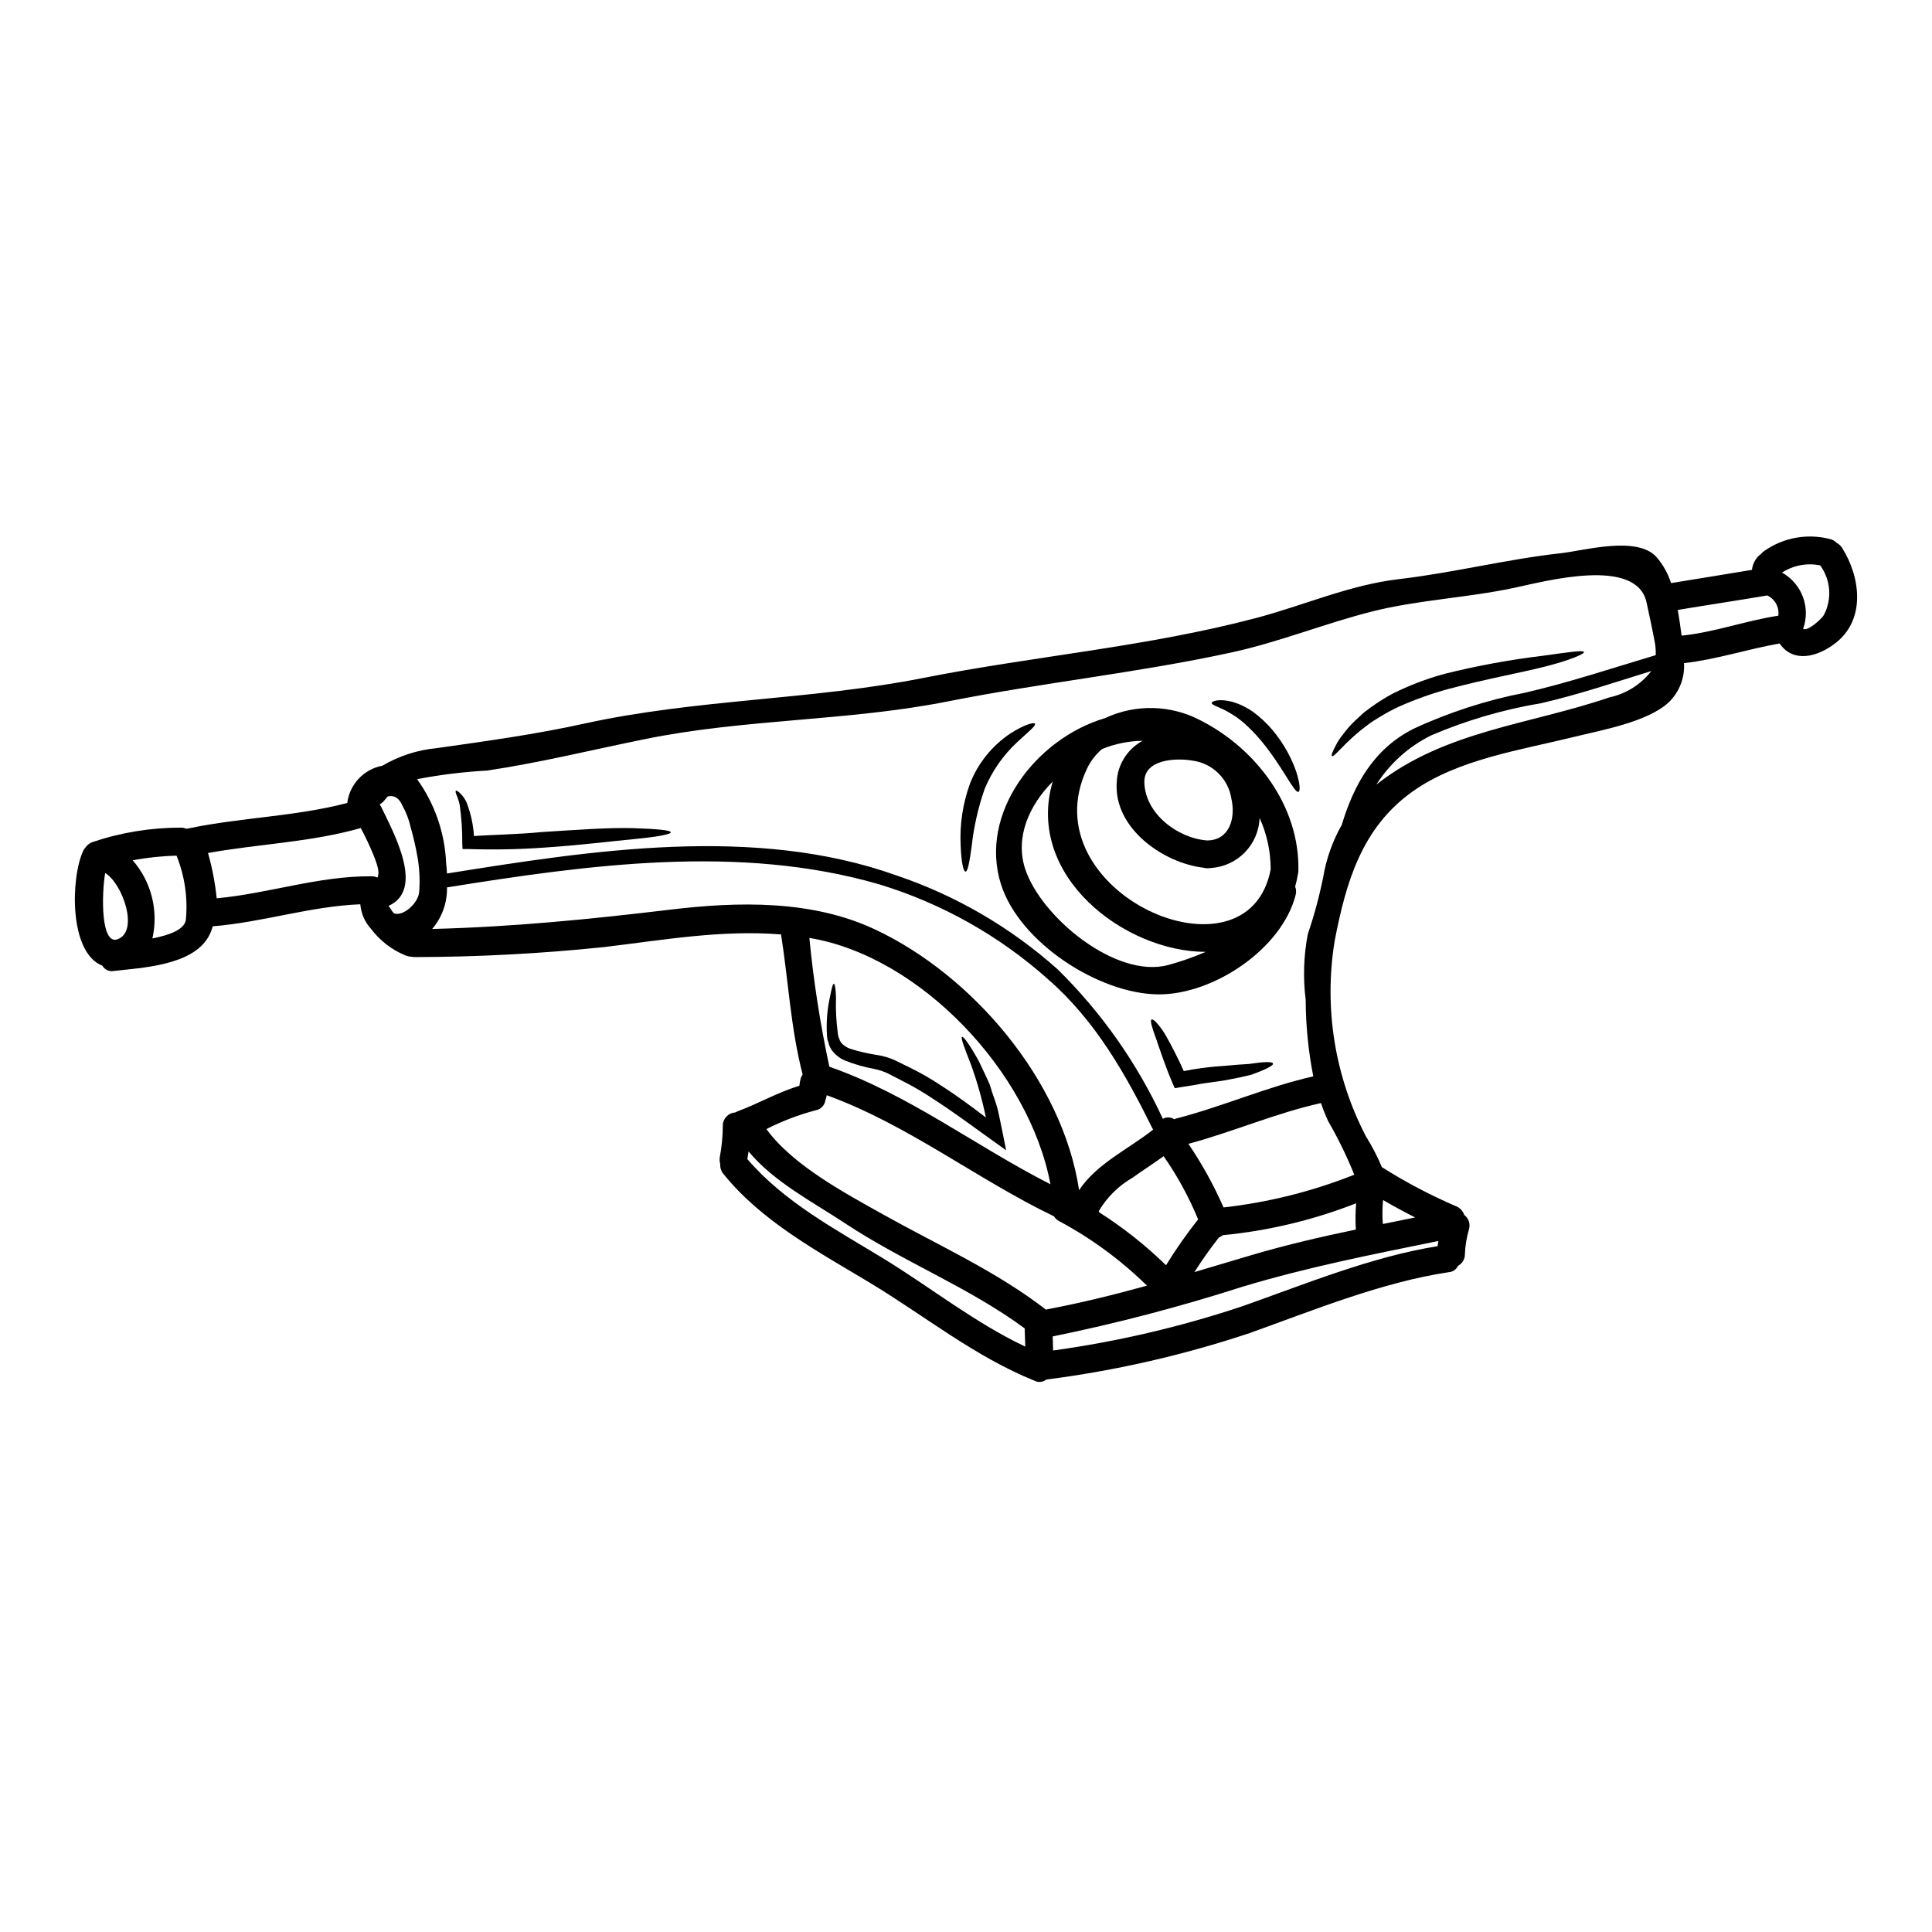 <?xml version="1.0" encoding="UTF-8"?>
<!-- Uploaded to: ICON Repo, www.iconrepo.com, Generator: ICON Repo Mixer Tools -->
<svg fill="#000000" width="800px" height="800px" version="1.1" viewBox="144 144 512 512" xmlns="http://www.w3.org/2000/svg">
 <g>
  <path d="m632.18 289.2c4.801 7.598 6.348 18.816-1.617 25.117-4.949 3.898-11.297 5.391-14.875 0.32-0.047-0.023-0.098-0.074-0.145-0.098-8.477 1.496-16.66 4.238-25.262 5.195v-0.004c0.234 3.902-1.254 7.707-4.07 10.414-5.707 5.266-17.984 7.375-25.164 9.164-14.09 3.481-30.605 5.879-42.641 14.41-13.551 9.605-17.711 24.086-20.73 39.754h0.004c-2.867 17.691 0.055 35.832 8.332 51.727 1.621 2.578 3.023 5.289 4.195 8.102 6.254 3.957 12.805 7.414 19.602 10.34 1.059 0.398 1.879 1.254 2.231 2.328 1.152 0.863 1.656 2.34 1.273 3.727-0.637 2.168-1.004 4.406-1.102 6.66 0.027 1.305-0.688 2.512-1.84 3.113-0.434 0.953-1.355 1.594-2.402 1.668-17.711 2.644-35.922 10.098-52.781 16.137-17.531 5.844-35.59 9.973-53.922 12.324-0.863 0.691-2.047 0.828-3.039 0.34-15.938-6.422-29.195-17.262-43.812-26.059-13.723-8.266-28.496-16.137-38.715-28.793-0.598-0.738-0.895-1.672-0.832-2.621-0.18-0.613-0.215-1.258-0.102-1.883 0.508-2.711 0.77-5.457 0.789-8.211-0.039-1.855 1.383-3.414 3.231-3.543 0.223-0.121 0.453-0.227 0.688-0.32 5.562-2.059 10.707-5.074 16.367-6.762 0.066-0.68 0.188-1.352 0.371-2.012 0.113-0.355 0.277-0.695 0.492-1.004-3.148-12.102-3.75-24.527-5.684-36.852v-0.242c-15.93-1.273-31.145 1.469-47.23 3.383l-0.004-0.004c-16.508 1.707-33.098 2.582-49.695 2.621-0.293 0.004-0.59-0.023-0.883-0.074-0.648-0.027-1.285-0.172-1.887-0.418-3.562-1.488-6.668-3.898-8.992-6.981-1.641-1.801-2.641-4.094-2.844-6.519-13.207 0.516-25.922 4.777-39.105 5.832-0.277 1.031-0.688 2.019-1.227 2.941-4.438 7.445-17.445 8.039-24.992 8.895h-0.004c-1.207 0.234-2.426-0.328-3.035-1.398-8.895-3.457-8.402-23.398-5.047-30.484 0.16-0.336 0.375-0.648 0.637-0.918 0.461-0.645 1.113-1.125 1.863-1.375 7.516-2.531 15.395-3.812 23.328-3.797 0.512-0.016 1.023 0.086 1.492 0.293 0.238-0.062 0.484-0.105 0.734-0.121 0.062 0 0.121-0.02 0.172-0.051 13.844-2.844 28.078-3.086 41.723-6.664 0.629-4.965 4.391-8.957 9.309-9.875 4.398-2.59 9.309-4.176 14.387-4.656 13.258-1.887 26.219-3.648 39.301-6.543 29.738-6.508 60.066-6.18 89.793-12.082 29.234-5.781 59.148-8.211 88.039-15.855 12.719-3.356 24.82-8.797 37.93-10.316 14.434-1.688 28.449-5.266 42.855-6.859 6.176-0.684 20.191-4.723 25.363 1.027h0.004c1.727 2.016 3.035 4.359 3.844 6.887 7.156-1.18 14.312-2.301 21.441-3.504 0.137-1.305 0.691-2.531 1.574-3.504 0.215-0.238 0.461-0.441 0.73-0.613 0.262-0.34 0.578-0.637 0.934-0.879 5.09-3.582 11.5-4.734 17.52-3.148 0.625 0.156 1.195 0.488 1.641 0.949 0.609 0.32 1.125 0.793 1.492 1.375zm-4.824 17.762v0.004c2.195-4.207 1.816-9.297-0.98-13.133-3.492-0.711-7.125-0.027-10.121 1.91 5.266 2.934 7.629 9.25 5.586 14.922 1.246 0.734 5.023-2.769 5.516-3.699zm-12.078 0.195-0.004 0.004c0.301-2.242-0.891-4.414-2.941-5.363-7.871 1.348-15.805 2.523-23.719 3.844 0.418 2.277 0.711 4.535 1.004 6.594 0 0.074 0.027 0.145 0.027 0.219 8.699-0.883 16.996-3.973 25.629-5.293zm-32.492 10.461-0.004 0.004c0.047-1.148-0.039-2.297-0.246-3.426-0.66-3.543-1.422-7.035-2.18-10.535-2.644-12.203-26.766-5.637-35.113-3.871-12.301 2.621-25.387 3.188-37.492 6.227-12.668 3.184-24.723 8.16-37.566 10.926-24.844 5.391-50.082 7.988-74.98 12.938-26.582 5.269-53.879 4.582-80.422 10.02-13.867 2.816-27.613 6.199-41.656 8.309l0.004-0.004c-6.242 0.34-12.457 1.102-18.598 2.281 4.699 6.539 7.379 14.309 7.707 22.355 0.098 0.836 0.172 1.719 0.219 2.648 38.297-6.129 81.621-12.891 119.06 0.488h0.004c15.809 5.332 30.375 13.82 42.809 24.945 11.586 11.406 21.016 24.812 27.836 39.574 0.957-0.527 2.125-0.48 3.035 0.121 0.211-0.105 0.434-0.188 0.664-0.242 12.227-3.148 23.84-8.355 36.168-11.125-1.312-6.676-1.984-13.461-2.012-20.266-0.73-5.809-0.543-11.695 0.562-17.445 1.68-4.922 3.039-9.949 4.07-15.047 0.812-4.883 2.477-9.582 4.922-13.887 3.207-10.609 8.426-20.117 18.992-25.457 9.445-4.391 19.395-7.609 29.621-9.582 11.727-2.715 23.074-6.512 34.59-9.945zm-12.23 11.176v0.004c4.391-0.938 8.309-3.406 11.051-6.961-9.656 2.969-19.234 6.227-29.086 8.5v0.004c-10.043 1.66-19.852 4.527-29.211 8.527-5.961 2.938-10.996 7.453-14.562 13.062 18.117-14.285 40.492-15.855 61.809-23.133zm-45.574 145.46c0.047-0.469 0.121-0.91 0.191-1.375-17.59 3.578-34.719 6.934-52.02 12.156-16.477 5.289-33.227 9.676-50.184 13.137 0.047 1.246 0.074 2.5 0.121 3.723 17.031-2.352 33.809-6.273 50.117-11.715 16.605-5.856 34.348-13.156 51.773-15.926zm-14.508-5.879c2.844-0.59 5.684-1.152 8.555-1.738-2.871-1.449-5.711-2.992-8.5-4.609h-0.004c-0.203 2.109-0.223 4.234-0.055 6.348zm-7.156 1.469c-0.148-2.32-0.121-4.644 0.074-6.961-11.336 4.445-23.238 7.293-35.359 8.457-0.324 0.258-0.68 0.48-1.055 0.66-2.297 2.93-4.449 5.973-6.441 9.117 5-1.473 9.996-2.957 14.996-4.461 9.262-2.742 18.5-4.875 27.785-6.812zm-0.418-14.531c-1.973-4.894-4.289-9.645-6.934-14.211-0.711-1.559-1.344-3.152-1.887-4.777-12.004 2.668-23.277 7.621-35.137 10.805 3.613 5.324 6.731 10.965 9.312 16.855 11.883-1.336 23.531-4.254 34.645-8.672zm-49.891 23.988c2.594-4.215 5.434-8.273 8.508-12.152-2.426-5.898-5.492-11.512-9.145-16.738-2.719 1.969-5.562 3.773-8.305 5.734-3.664 2.125-6.719 5.156-8.871 8.801 0.051 0.098 0.074 0.219 0.125 0.344 6.363 4.051 12.289 8.746 17.688 14.012zm-23.035-19.898c4.633-7.008 13.086-10.879 19.605-16.023-7.254-14.676-15.215-28.867-27.836-39.867h0.004c-12.914-11.531-28.184-20.117-44.746-25.156-37.027-10.758-77.145-5.168-114.54 0.812v-0.004c0.09 4.035-1.309 7.957-3.934 11.023 21.254-0.539 41.875-2.574 63.047-5.117 17.961-2.156 37.59-2.644 54.371 5.266 25.754 12.098 49.637 39.973 54.031 69.07zm-8.844 31.656c9.055-1.711 17.988-3.894 26.832-6.344v0.004c-6.902-6.781-14.742-12.543-23.277-17.105-0.562-0.289-1.039-0.73-1.371-1.273-20.535-9.898-38.691-24.285-60.223-32.098-0.047 0.43-0.16 0.852-0.34 1.246-0.152 1.406-1.227 2.535-2.625 2.758-4.5 1.188-8.863 2.852-13.012 4.969 6.957 9.633 21.195 17.176 30.996 22.668 14.41 8.062 29.82 14.957 42.93 25.07 0.039 0.027 0.07 0.066 0.094 0.109zm-5.414 9.805c-0.074-1.617-0.121-3.234-0.168-4.828-14.805-10.926-32.223-17.664-47.539-27.812-8.453-5.609-18.918-10.977-25.633-19.086-0.098 0.684-0.195 1.371-0.32 2.031 9.84 11.469 23.375 18.602 36.094 26.371 12.527 7.672 24.234 17.031 37.566 23.328zm6.664-43.027c-5.633-29.871-34.547-60.379-63.762-65.254-0.047 0.004-0.09-0.004-0.129-0.023 1.113 11.469 2.883 22.867 5.301 34.133 21.098 7.356 38.844 21.121 58.59 31.148zm-167.29-77.512c0.242-3.144 0.078-6.309-0.488-9.41-0.449-2.543-1.027-5.062-1.738-7.547-0.457-2.066-1.207-4.055-2.234-5.906-0.859-1.969-2.156-2.793-3.844-2.402v0.004c-0.305 0.309-0.594 0.633-0.859 0.98-0.352 0.465-0.805 0.848-1.32 1.125 0.156 0.207 0.293 0.43 0.414 0.66 3.285 6.859 11.645 21.93 1.938 26.246 0.023 0 0.023 0.023 0.023 0.047h-0.004c0.184 0.203 0.352 0.426 0.492 0.66 0.258 0.434 0.555 0.848 0.883 1.23 2.356 1.035 6.543-2.644 6.738-5.688zm-11.074-3.746c0.734-1.422-0.145-3.652-0.906-5.66v-0.004c-1.031-2.551-2.203-5.051-3.504-7.477-13.211 3.773-26.98 4.188-40.48 6.617 1.117 3.926 1.887 7.941 2.301 12.004 13.797-1.27 27.051-5.957 41.02-5.828h0.004c0.539-0.012 1.074 0.102 1.566 0.328zm-50.773 11.367-0.004-0.004c0.586-5.84-0.254-11.734-2.449-17.176-3.902 0.086-7.785 0.496-11.617 1.227 4.938 5.676 6.879 13.367 5.219 20.703 4.32-0.848 8.359-2.269 8.828-4.769zm-18.109 4.973c5.785-2.031 1.398-14.727-3.258-17.566-0.98 5.758-1.176 19.141 3.258 17.566z"/>
  <path d="m563.77 316.79c0.145 0.516-3.773 2.203-10.344 3.867-6.57 1.664-15.742 3.309-25.48 5.902h-0.004c-4.535 1.23-8.965 2.809-13.254 4.727-1.828 0.855-3.606 1.824-5.32 2.891-0.809 0.516-1.617 0.957-2.328 1.496-0.707 0.539-1.375 1.051-2.035 1.543-4.977 3.938-7.477 7.598-8.039 7.129-0.219-0.168 0.168-1.18 1.055-2.844h0.004c0.527-1.039 1.168-2.016 1.91-2.914 0.941-1.281 1.996-2.481 3.148-3.574l2.012-1.867c0.707-0.66 1.543-1.18 2.363-1.812v0.004c1.77-1.277 3.617-2.441 5.535-3.481 4.438-2.219 9.086-3.992 13.871-5.293 8.559-2.129 17.242-3.727 26-4.781 6.637-0.922 10.73-1.559 10.906-0.992z"/>
  <path d="m481.24 337.47c6.519 7.84 7.914 16.137 6.859 16.371-1.125 0.395-4.164-6.691-10.02-13.699-1.359-1.617-2.836-3.133-4.414-4.535-1.277-1.102-2.664-2.07-4.141-2.894-2.363-1.371-4.508-1.84-4.41-2.449 0.07-0.465 1.969-1.18 5.488-0.273v0.004c1.926 0.57 3.746 1.449 5.394 2.598 1.934 1.414 3.691 3.051 5.242 4.879z"/>
  <path d="m462.19 334.93c14.754 7.523 26.242 22.738 25.898 39.754 0 0.312-0.039 0.625-0.121 0.93v0.051c-0.188 1.105-0.43 2.203-0.738 3.285 0.281 0.711 0.324 1.492 0.125 2.227-3.602 14.215-21.707 26.438-36.359 26.344-15.656-0.098-36.781-13.648-41.723-29.16-5.981-18.867 9.359-38.691 27.59-44.055v-0.004c8.074-3.773 17.449-3.539 25.328 0.629zm18.551 39.398c-0.004-4.684-1.008-9.312-2.941-13.574-0.246 7.082-5.828 12.824-12.902 13.27-0.32 0.062-0.652 0.09-0.98 0.074-0.316-0.004-0.633-0.051-0.938-0.137-10.832-1.273-23.914-10.559-23.035-22.668 0.188-4.613 2.793-8.785 6.859-10.977-3.68 0.051-7.32 0.793-10.734 2.18-1.68 1.414-3.039 3.172-3.981 5.156-15.609 32.73 42.695 58.68 48.664 26.676zm-16.836-7.598c5.981-0.047 7.598-6.004 6.418-11.098h0.004c-0.832-5.297-5.07-9.406-10.391-10.07-4.215-0.734-12.793-0.395-12.668 5.731 0.156 8.332 8.832 14.859 16.648 15.438zm-10.234 32.984h0.004c3.356-0.914 6.644-2.066 9.84-3.457-21.492-0.023-47.883-20.141-40.539-45.133-6.32 6.367-9.945 14.777-7.352 22.98 4.113 12.84 24.16 29.438 38.051 25.609z"/>
  <path d="m481.36 425.83c0.195 0.539-1.969 1.641-5.781 2.992-1.914 0.488-4.238 0.98-6.785 1.445-2.477 0.441-5.367 0.684-8.137 1.25-1.25 0.191-2.453 0.395-3.652 0.586l-1.688 0.27-0.613-1.395c-2.012-4.723-3.332-8.848-4.328-11.715-1.078-2.941-1.664-4.828-1.199-5.074 0.465-0.242 1.816 1.152 3.543 3.82h-0.004c1.828 3.195 3.496 6.481 4.996 9.844 0.734-0.148 1.469-0.273 2.227-0.418h0.004c2.773-0.465 5.574-0.785 8.383-0.957 2.5-0.242 4.75-0.418 6.664-0.516 3.731-0.574 6.176-0.672 6.371-0.133z"/>
  <path d="m418.27 335.78c0.32 0.535-1.738 2.152-4.68 4.871v0.004c-3.75 3.477-6.703 7.723-8.66 12.449-1.715 4.926-2.867 10.031-3.43 15.215-0.562 4.043-1.027 6.664-1.617 6.664s-1.125-2.547-1.297-6.809c-0.293-5.641 0.559-11.285 2.5-16.59 2.133-5.387 5.859-9.996 10.68-13.211 3.656-2.348 6.254-3.039 6.504-2.594z"/>
  <path d="m409.73 444.3 0.906 4.535-3.938-2.816c-4.723-3.383-9.922-7.277-15.484-10.855h0.004c-2.543-1.703-5.188-3.25-7.918-4.629-1.348-0.688-2.672-1.375-3.938-2.035h0.004c-1.148-0.543-2.359-0.945-3.602-1.203-2.711-0.488-5.363-1.254-7.918-2.277-1.402-0.613-2.613-1.594-3.5-2.84l-0.418-0.734v-0.004c-0.156-0.355-0.277-0.723-0.371-1.102l-0.293-0.957-0.098-0.859c-0.234-3.43 0.023-6.875 0.762-10.23 0.465-2.254 0.73-3.578 1.027-3.578 0.297 0 0.539 1.273 0.59 3.699-0.102 3.219 0.07 6.441 0.512 9.633l0.121 0.684 0.246 0.586h0.004c0.066 0.16 0.121 0.324 0.168 0.492l0.469 0.707c0.625 0.609 1.367 1.086 2.18 1.398 2.394 0.758 4.844 1.324 7.324 1.691 1.566 0.25 3.09 0.703 4.535 1.348 1.324 0.637 2.644 1.301 4.019 1.969 2.859 1.395 5.621 2.984 8.266 4.754 4.359 2.793 8.266 5.707 11.883 8.477-0.988-4.777-2.312-9.477-3.969-14.066-1.738-4.434-2.754-7.086-2.363-7.301 0.395-0.215 2.059 2.109 4.438 6.394 0.539 1.102 1.102 2.332 1.738 3.652 0.32 0.66 0.637 1.371 0.957 2.082 0.32 0.711 0.539 1.543 0.789 2.363 0.516 1.613 1.223 3.281 1.641 5.144 0.418 1.863 0.812 3.848 1.227 5.879z"/>
  <path d="m321.77 364.57c0 0.566-3.797 1.227-9.898 1.816-6.102 0.586-14.508 1.641-23.941 2.254-6.582 0.465-13.184 0.586-19.777 0.367h-1.574l-0.074-1.445c0.027-3.434-0.199-6.867-0.684-10.266-0.195-0.898-0.477-1.777-0.836-2.625-0.27-0.633-0.32-1.027-0.168-1.125 0.148-0.098 0.465 0.098 0.98 0.539 0.777 0.719 1.402 1.582 1.836 2.547 1.117 2.852 1.781 5.863 1.969 8.922 5.242-0.348 11.344-0.418 18.012-1.055 9.332-0.59 17.887-1.223 24.109-1.031s10.047 0.535 10.047 1.102z"/>
 </g>
</svg>